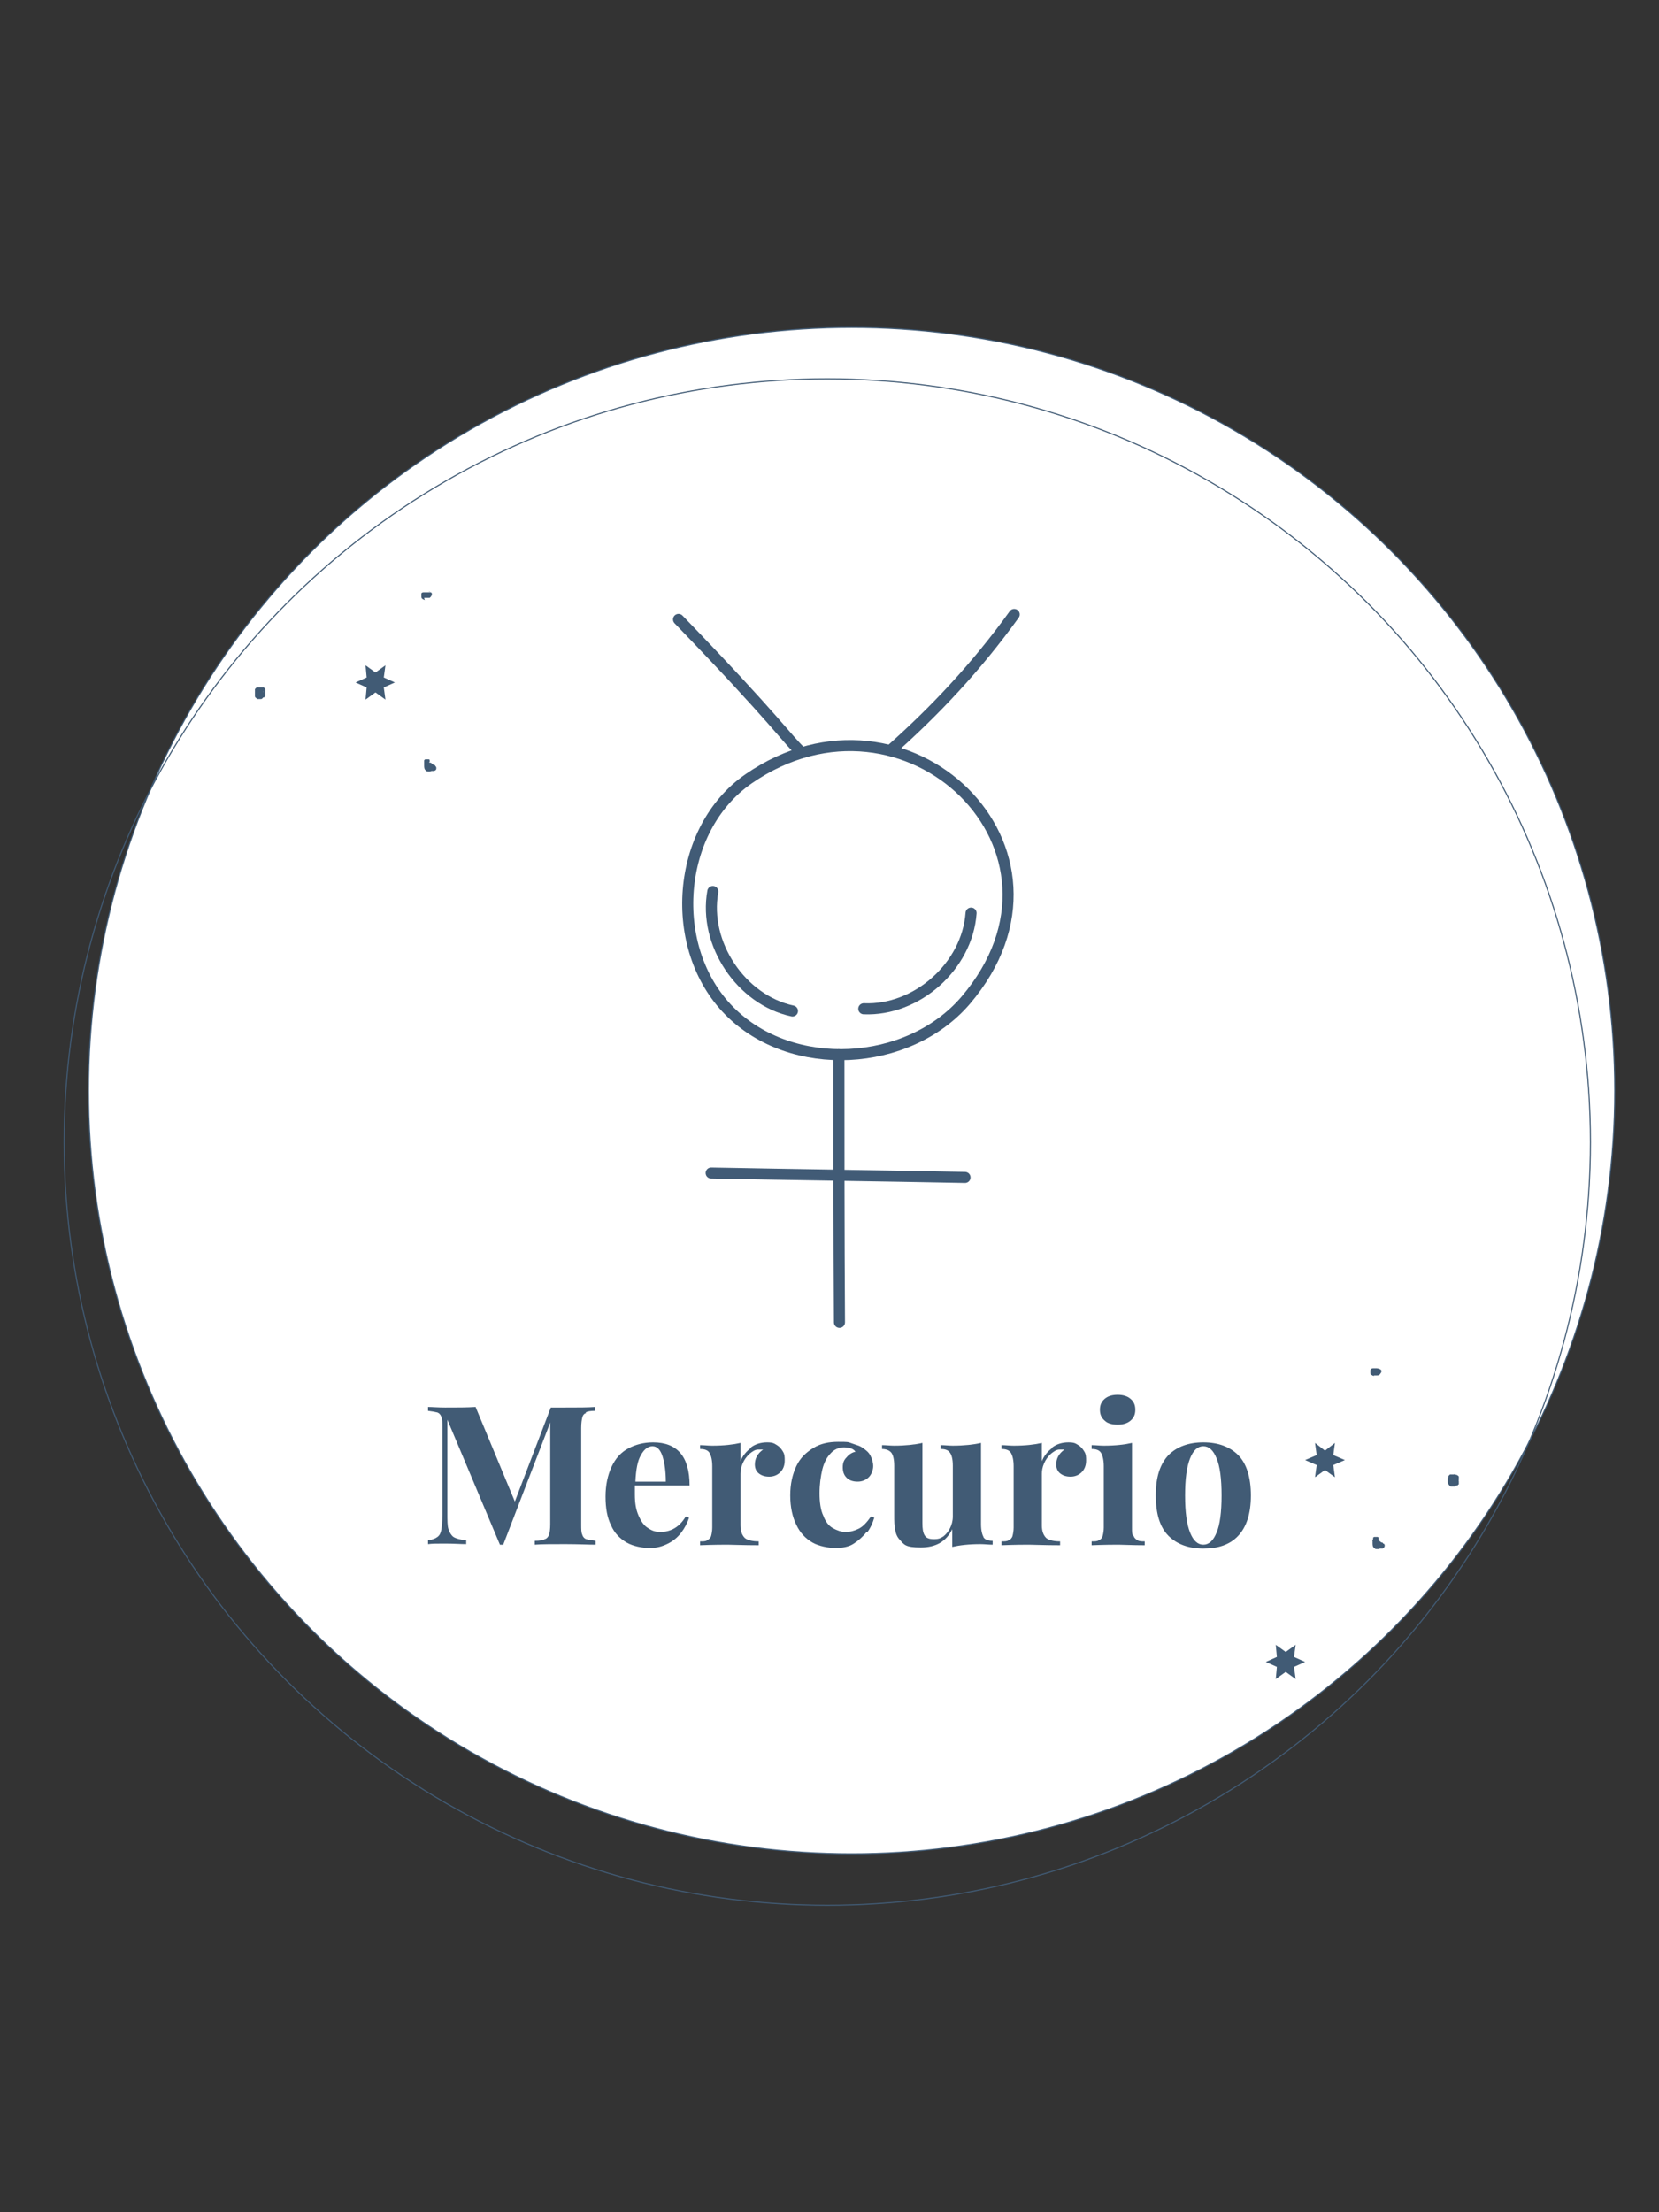 <svg viewBox="0 0 300 400" version="1.1" xmlns="http://www.w3.org/2000/svg">
  <rect x="0" y="0" width="300" height="400" fill="#333333" stroke="none"/>
  <defs>
    <style>
      .cls-1 {
        fill: #fff;
      }

      .cls-1, .cls-2 {
        stroke: #415b75;
        stroke-miterlimit: 10;
        stroke-width: .2px;
      }

      .cls-3 {
        isolation: isolate;
      }

      .cls-2, .cls-4 {
        fill: none;
      }

      .cls-4 {
        stroke: #415b76;
        stroke-linecap: round;
        stroke-linejoin: round;
        stroke-width: 2px;
      }

      .cls-5 {
        fill: #415b75;
      }
    </style>
  </defs>
  
  <g>
    <g id="Capa_1">
      <g data-name="Capa_1" id="Capa_1-2">
        <circle r="138" cy="197.2" cx="154" class="cls-1"></circle>
        <g class="cls-3">
          <g class="cls-3">
            <path d="M106,255.5c-.4.1-.6.4-.7.8-.1.4-.2,1-.2,1.9v17.4c0,.9,0,1.5.2,1.9.1.4.4.7.7.8.4.1.9.2,1.7.3v.7c-1.3,0-3.1-.1-5.5-.1s-4.3,0-5.5.1v-.7c.8,0,1.5-.1,1.8-.3.4-.1.6-.4.8-.8.1-.4.2-1,.2-1.9v-18.4l-8.5,22.1h-.6l-9.5-22.6v16.8c0,1.4,0,2.4.2,3s.5,1.1.9,1.4c.5.3,1.2.5,2.3.6v.7c-.9,0-2.2-.1-3.8-.1s-2.3,0-3.1.1v-.7c.8-.1,1.3-.3,1.7-.6.4-.3.6-.7.7-1.3.1-.6.2-1.5.2-2.7v-15.8c0-.9,0-1.5-.2-1.9-.1-.4-.4-.7-.7-.8-.4-.1-.9-.2-1.7-.3v-.7c.7,0,1.8.1,3.1.1,2.1,0,4,0,5.5-.1l7.1,17.1,6.5-17h2.5c2.4,0,4.2,0,5.5-.1v.7c-.8,0-1.4.1-1.7.3Z" class="cls-5"></path>
            <path d="M114.8,270.2c0,1.6.2,2.8.7,3.9s1,1.8,1.7,2.2c.7.5,1.4.7,2.2.7,1.9,0,3.5-.9,4.6-2.8l.6.2c-.3,1-.8,1.9-1.4,2.7-.6.8-1.4,1.5-2.4,2-1,.5-2,.8-3.3.8s-3-.3-4.2-1c-1.2-.7-2.2-1.7-2.8-3.1-.7-1.4-1-3.1-1-5.2s.4-3.9,1.1-5.4c.7-1.5,1.7-2.6,3-3.3,1.3-.7,2.8-1.1,4.5-1.1,4.4,0,6.6,2.6,6.6,7.8h-9.9c0,.3,0,.9,0,1.6ZM119.8,263.3c-.4-1.2-1-1.8-1.8-1.8s-1.5.5-2.1,1.6c-.6,1-.9,2.6-1,4.8h5.5c0-1.8-.2-3.3-.6-4.6Z" class="cls-5"></path>
            <path d="M135.8,261.7c.8-.6,1.8-.9,2.9-.9s1.3.2,1.8.5c.5.3.8.7,1.1,1.2s.3,1,.3,1.6c0,.9-.3,1.6-.8,2.1-.5.5-1.2.8-2,.8s-1.4-.2-1.9-.6c-.5-.4-.7-1-.7-1.6,0-1.1.5-2,1.5-2.7-.1,0-.3,0-.4,0s-.3,0-.5,0c-.6,0-1.1.4-1.6.8-.5.5-.9,1-1.2,1.7-.3.7-.4,1.3-.4,1.9v9.3c0,1.1.3,1.8.8,2.3.5.4,1.4.6,2.5.6v.7c-2.9,0-4.8-.1-5.6-.1s-2.4,0-5,.1v-.7c.6,0,1,0,1.3-.2s.6-.4.7-.8c.1-.4.2-.9.2-1.5v-11.1c0-1.1-.2-1.9-.5-2.4-.3-.5-.9-.7-1.7-.7v-.7c.7,0,1.5.1,2.2.1,2.1,0,3.8-.2,5.1-.5v3.3c.4-1,1.1-1.8,1.9-2.4Z" class="cls-5"></path>
            <path d="M156.7,277c-.6.8-1.4,1.5-2.3,2.1s-2.1.8-3.3.8-3-.3-4.2-1c-1.2-.7-2.2-1.7-2.9-3.2-.7-1.4-1.1-3.2-1.1-5.3s.4-3.8,1.1-5.3,1.8-2.5,3.1-3.3,2.8-1.1,4.5-1.1,1.7,0,2.5.3,1.4.4,1.9.8c.6.4,1.1.8,1.4,1.4.3.6.5,1.2.5,1.9s-.3,1.5-.8,2c-.5.5-1.2.8-2,.8s-1.5-.2-2-.7-.7-1.1-.7-1.9.2-1.3.7-1.8c.4-.5,1-.9,1.6-1-.2-.3-.5-.5-.8-.6s-.8-.2-1.3-.2c-.9,0-1.8.4-2.4,1.1-.7.7-1.2,1.7-1.5,2.9-.3,1.3-.5,2.7-.5,4.3s.2,3.1.7,4.1c.4,1.1,1,1.8,1.7,2.2s1.5.7,2.3.7,1.6-.2,2.4-.6,1.5-1.2,2.2-2.2l.6.2c-.3,1-.7,1.9-1.3,2.7Z" class="cls-5"></path>
            <path d="M177.8,277.9c.3.5.9.7,1.7.7v.7c-.7,0-1.5-.1-2.2-.1-2.1,0-3.8.2-5.1.5v-3.2c-1.1,2.2-2.9,3.3-5.7,3.3s-3-.5-3.8-1.4c-.4-.4-.7-1-.8-1.7-.2-.7-.2-1.7-.2-2.8v-8.9c0-1.1-.2-1.9-.5-2.3s-.9-.7-1.7-.7v-.7c.7,0,1.5.1,2.2.1,2,0,3.8-.2,5.1-.5v14.5c0,1,.1,1.7.4,2.2.3.5.8.7,1.7.7s1.2-.2,1.7-.5c.5-.4.9-.9,1.2-1.5.3-.6.5-1.3.5-2.1v-9.2c0-1.1-.2-1.9-.5-2.3-.3-.5-.9-.7-1.7-.7v-.7c.7,0,1.5.1,2.2.1,2,0,3.8-.2,5.1-.5v14.7c0,1.1.2,1.9.5,2.4Z" class="cls-5"></path>
            <path d="M190.3,261.7c.8-.6,1.8-.9,2.9-.9s1.3.2,1.8.5.8.7,1.1,1.2.3,1,.3,1.6c0,.9-.3,1.6-.8,2.1-.5.5-1.2.8-2,.8s-1.4-.2-1.9-.6c-.5-.4-.7-1-.7-1.6,0-1.1.5-2,1.5-2.7-.1,0-.3,0-.4,0s-.3,0-.5,0c-.6,0-1.1.4-1.6.8-.5.5-.9,1-1.2,1.7-.3.7-.4,1.3-.4,1.9v9.3c0,1.1.3,1.8.8,2.3.5.4,1.4.6,2.5.6v.7c-2.9,0-4.8-.1-5.6-.1s-2.4,0-5,.1v-.7c.6,0,1,0,1.3-.2.3-.1.6-.4.7-.8.1-.4.2-.9.2-1.5v-11.1c0-1.1-.2-1.9-.5-2.4-.3-.5-.9-.7-1.7-.7v-.7c.7,0,1.5.1,2.2.1,2.1,0,3.8-.2,5.1-.5v3.3c.4-1,1.1-1.8,1.9-2.4Z" class="cls-5"></path>
            <path d="M205,277.7c.1.4.4.6.7.8s.8.2,1.3.2v.7c-2.3,0-3.9-.1-4.7-.1s-2.4,0-4.9.1v-.7c.6,0,1,0,1.3-.2.3-.1.6-.4.7-.8.1-.4.2-.9.2-1.5v-11.1c0-1.1-.2-1.9-.5-2.4-.3-.5-.9-.7-1.7-.7v-.7c.7,0,1.5.1,2.2.1,2.1,0,3.8-.2,5.1-.5v15.3c0,.7,0,1.2.2,1.5ZM204.4,252.9c.6.5.9,1.1.9,2s-.3,1.5-.9,2c-.6.5-1.4.7-2.3.7s-1.8-.2-2.3-.7c-.6-.5-.9-1.1-.9-2s.3-1.5.9-2c.6-.5,1.4-.7,2.3-.7s1.7.2,2.3.7Z" class="cls-5"></path>
            <path d="M223.9,263.1c1.5,1.5,2.3,4,2.3,7.3s-.8,5.7-2.3,7.3-3.6,2.3-6.3,2.3-4.8-.8-6.3-2.3-2.3-3.9-2.3-7.3.8-5.7,2.3-7.3c1.5-1.5,3.6-2.3,6.3-2.3s4.8.8,6.3,2.3ZM215.2,263.7c-.6,1.5-.9,3.7-.9,6.7s.3,5.2.9,6.7,1.4,2.2,2.4,2.2,1.8-.7,2.4-2.2c.6-1.4.9-3.7.9-6.7s-.3-5.3-.9-6.7c-.6-1.5-1.4-2.2-2.4-2.2s-1.8.7-2.4,2.2Z" class="cls-5"></path>
          </g>
        </g>
        <circle r="138" cy="206.5" cx="149.6" class="cls-2"></circle>
        <g>
          <path d="M77.6,137.9h-.4.2-.2l.5.8h0v-.5s0-.1,0-.2c0,0,0-.2-.2-.2h.2q0,.1,0,0v.2c0,0,0,0,0,0v.2-.3c0-.1,0,0,0,0v-.2c0,0,0,0,0,0v-.2c0-.1,0-.2-.2-.2h-.6c0,0-.2.1-.2.2h0c0,.1,0,.3,0,.3s0,.1,0,.3v.3c0,.3,0,.7.3.9,0,.1.2.2.4.2h.3c0,0,.2,0,.3-.1,0,0,.2-.2.3-.3h0c-.2,0-.4.2-.6.3h.8s0,0,.2-.1.2-.3.2-.4,0-.3-.2-.4h0c0-.2-.2-.2-.3-.2h0l-.5-.4Z" class="cls-5"></path>
          <path d="M47.6,124.7h-.3.2,0l.3.8v-.8c0-.2,0,0,0,0v.2h0v.3h0v.3h0v.2h0l-.2.2h0l.2-.2c.2-.2,0-.2,0-.3v.2h0c0,0,0,0,0,0h0c0,0,.2-.3.2-.4v-.6c0,0-.2-.2-.3-.3,0,0-.2,0-.3,0s-.2,0-.3,0h-.7c0,0-.2.2-.3.3h0c0,.2,0,0,0,0,0,0,0,.2,0,.3s0,0,0,.2v.5c0,.1,0,0,0,0,0,0,0,.2,0,.3s0,0,0,0c0,0,0,.2.2.3,0,0,.2.2.3.2h.6c.2,0,.3-.2.4-.3h0c-.2,0-.4,0-.7,0h.9c0,0,0-.2.2-.2h0v-.6s0,0-.2-.2c0,0,0,0-.2,0h0v-.5Z" class="cls-5"></path>
          <path d="M76.7,108.1h.6c.2,0,.3,0,.4,0h0c0,0,0,0,.2-.2l-.4.2h0c0,0,.3,0,.4-.2s.2-.2.2-.4,0-.3-.2-.4-.2-.2-.4-.2h0l.4.2s0,0-.2,0h0c0,0-.3,0-.4,0h-.6c-.2,0-.4,0-.5.2,0,0,0,0,0,.2v.3c0,.2,0,.4.2.5s.3.2.5.2h-.1Z" class="cls-5"></path>
          <path d="M84.2,123.4" class="cls-5"></path>
          <polygon points="67.9 121.6 69.7 120.3 69.4 122.5 71.4 123.4 69.4 124.3 69.7 126.5 67.9 125.2 66.1 126.5 66.3 124.3 64.3 123.4 66.3 122.5 66.1 120.3 67.9 121.6" class="cls-5"></polygon>
        </g>
        <g>
          <path d="M249.3,278.5h-.4.2-.2l.5.8h0v-.5s0-.1-.1-.2c0,0-.1-.2-.2-.2h.2q0,.1,0,0v.2c.1,0,0,0,0,0v.2-.3c0,0,0,0,0,0v-.2c0-.1,0,0,0,0v-.2c0-.1-.1-.2-.2-.2h-.6c-.1,0-.2.1-.2.2h0c0,.1,0,.3-.1.3s0,.1,0,.3v.3c0,.3,0,.7.3.9.1.1.2.2.4.2h.3c.1,0,.2,0,.3-.1.1,0,.2-.2.3-.3h0c-.2,0-.4.2-.6.3h.8s.1,0,.2-.1c.1-.1.2-.3.2-.4s0-.3-.2-.4h-.1c0-.2-.2-.2-.3-.2h0l-.5-.4Z" class="cls-5"></path>
          <path d="M263.4,267h-.3.2-.1l.3.8v-.8c0-.2,0,0,0,0v.2h0v.3h0v.3h0v.2h0l-.2.2h0l.2-.2c.2-.2,0-.2.1-.3v.2h0c0-.1,0,.1,0,.1h0c0-.1.2-.3.2-.4v-.6c0-.1-.2-.2-.3-.3,0,0-.2,0-.3-.1s-.2,0-.3,0h-.7l-.3.3h0c0,.2,0,.1,0,.1,0,0,0,.2-.1.3s0,.1,0,.2v.5c0,0,0,0,0,0,0,0,0,.2.1.3s0,0,0,0c0,0,.1.2.2.3,0,0,.2.2.3.2h.6c.2,0,.3-.2.4-.3h0c-.2,0-.4,0-.7.1h.9c0-.1.1-.2.2-.2h0v-.6s0-.1-.2-.2c0,0-.1,0-.2-.1h0v-.5Z" class="cls-5"></path>
          <path d="M248.4,248.7h.6c.2,0,.3,0,.4-.1h0c0-.1.1-.1.2-.2l-.4.2h0c.1,0,.3,0,.4-.2s.2-.2.2-.4,0-.3-.2-.4-.2-.2-.4-.2h0l.4.2s-.1,0-.2-.1h0c-.1,0-.3-.1-.4-.1h-.6c-.2,0-.4,0-.5.2,0,0-.1.1-.1.2v.3c0,.2,0,.4.2.5s.3.2.5.2h0Z" class="cls-5"></path>
          <path d="M255.9,264" class="cls-5"></path>
          <polygon points="239.6 262.3 241.4 260.9 241.1 263.1 243.2 264 241.1 264.9 241.4 267.1 239.6 265.8 237.8 267.1 238.1 264.9 236 264 238.1 263.1 237.8 260.9 239.6 262.3" class="cls-5"></polygon>
          <polygon points="232.5 298.7 234.3 297.4 234 299.6 236 300.5 234 301.4 234.3 303.6 232.5 302.3 230.7 303.6 230.9 301.4 228.9 300.5 230.9 299.6 230.7 297.4 232.5 298.7" class="cls-5"></polygon>
        </g>
      </g>
      <g>
        <path d="M135.4,140.8c-13.2,9.1-14.8,30.6-3.5,42,11.3,11.4,32.3,10.2,42.7-1.9,23.2-27.2-10.8-59.7-39.2-40.1Z" class="cls-4"></path>
        <path d="M151.7,190.7c0,16.3,0,32.1.1,48.4" class="cls-4"></path>
        <path d="M122.7,112c17.7,18.3,19.9,22,22.3,24.1" class="cls-4"></path>
        <path d="M161,135.7c7.9-7,15.5-15,22.4-24.6" class="cls-4"></path>
        <path d="M128.6,212.1c15.3.3,30.6.5,45.9.8" class="cls-4"></path>
        <path d="M128.9,161.2c-1.7,9.4,5.1,19.6,14.4,21.6" class="cls-4"></path>
        <path d="M156.2,182.4c9.6.4,18.7-7.7,19.4-17.3" class="cls-4"></path>
      </g>
    </g>
  </g>
</svg>
